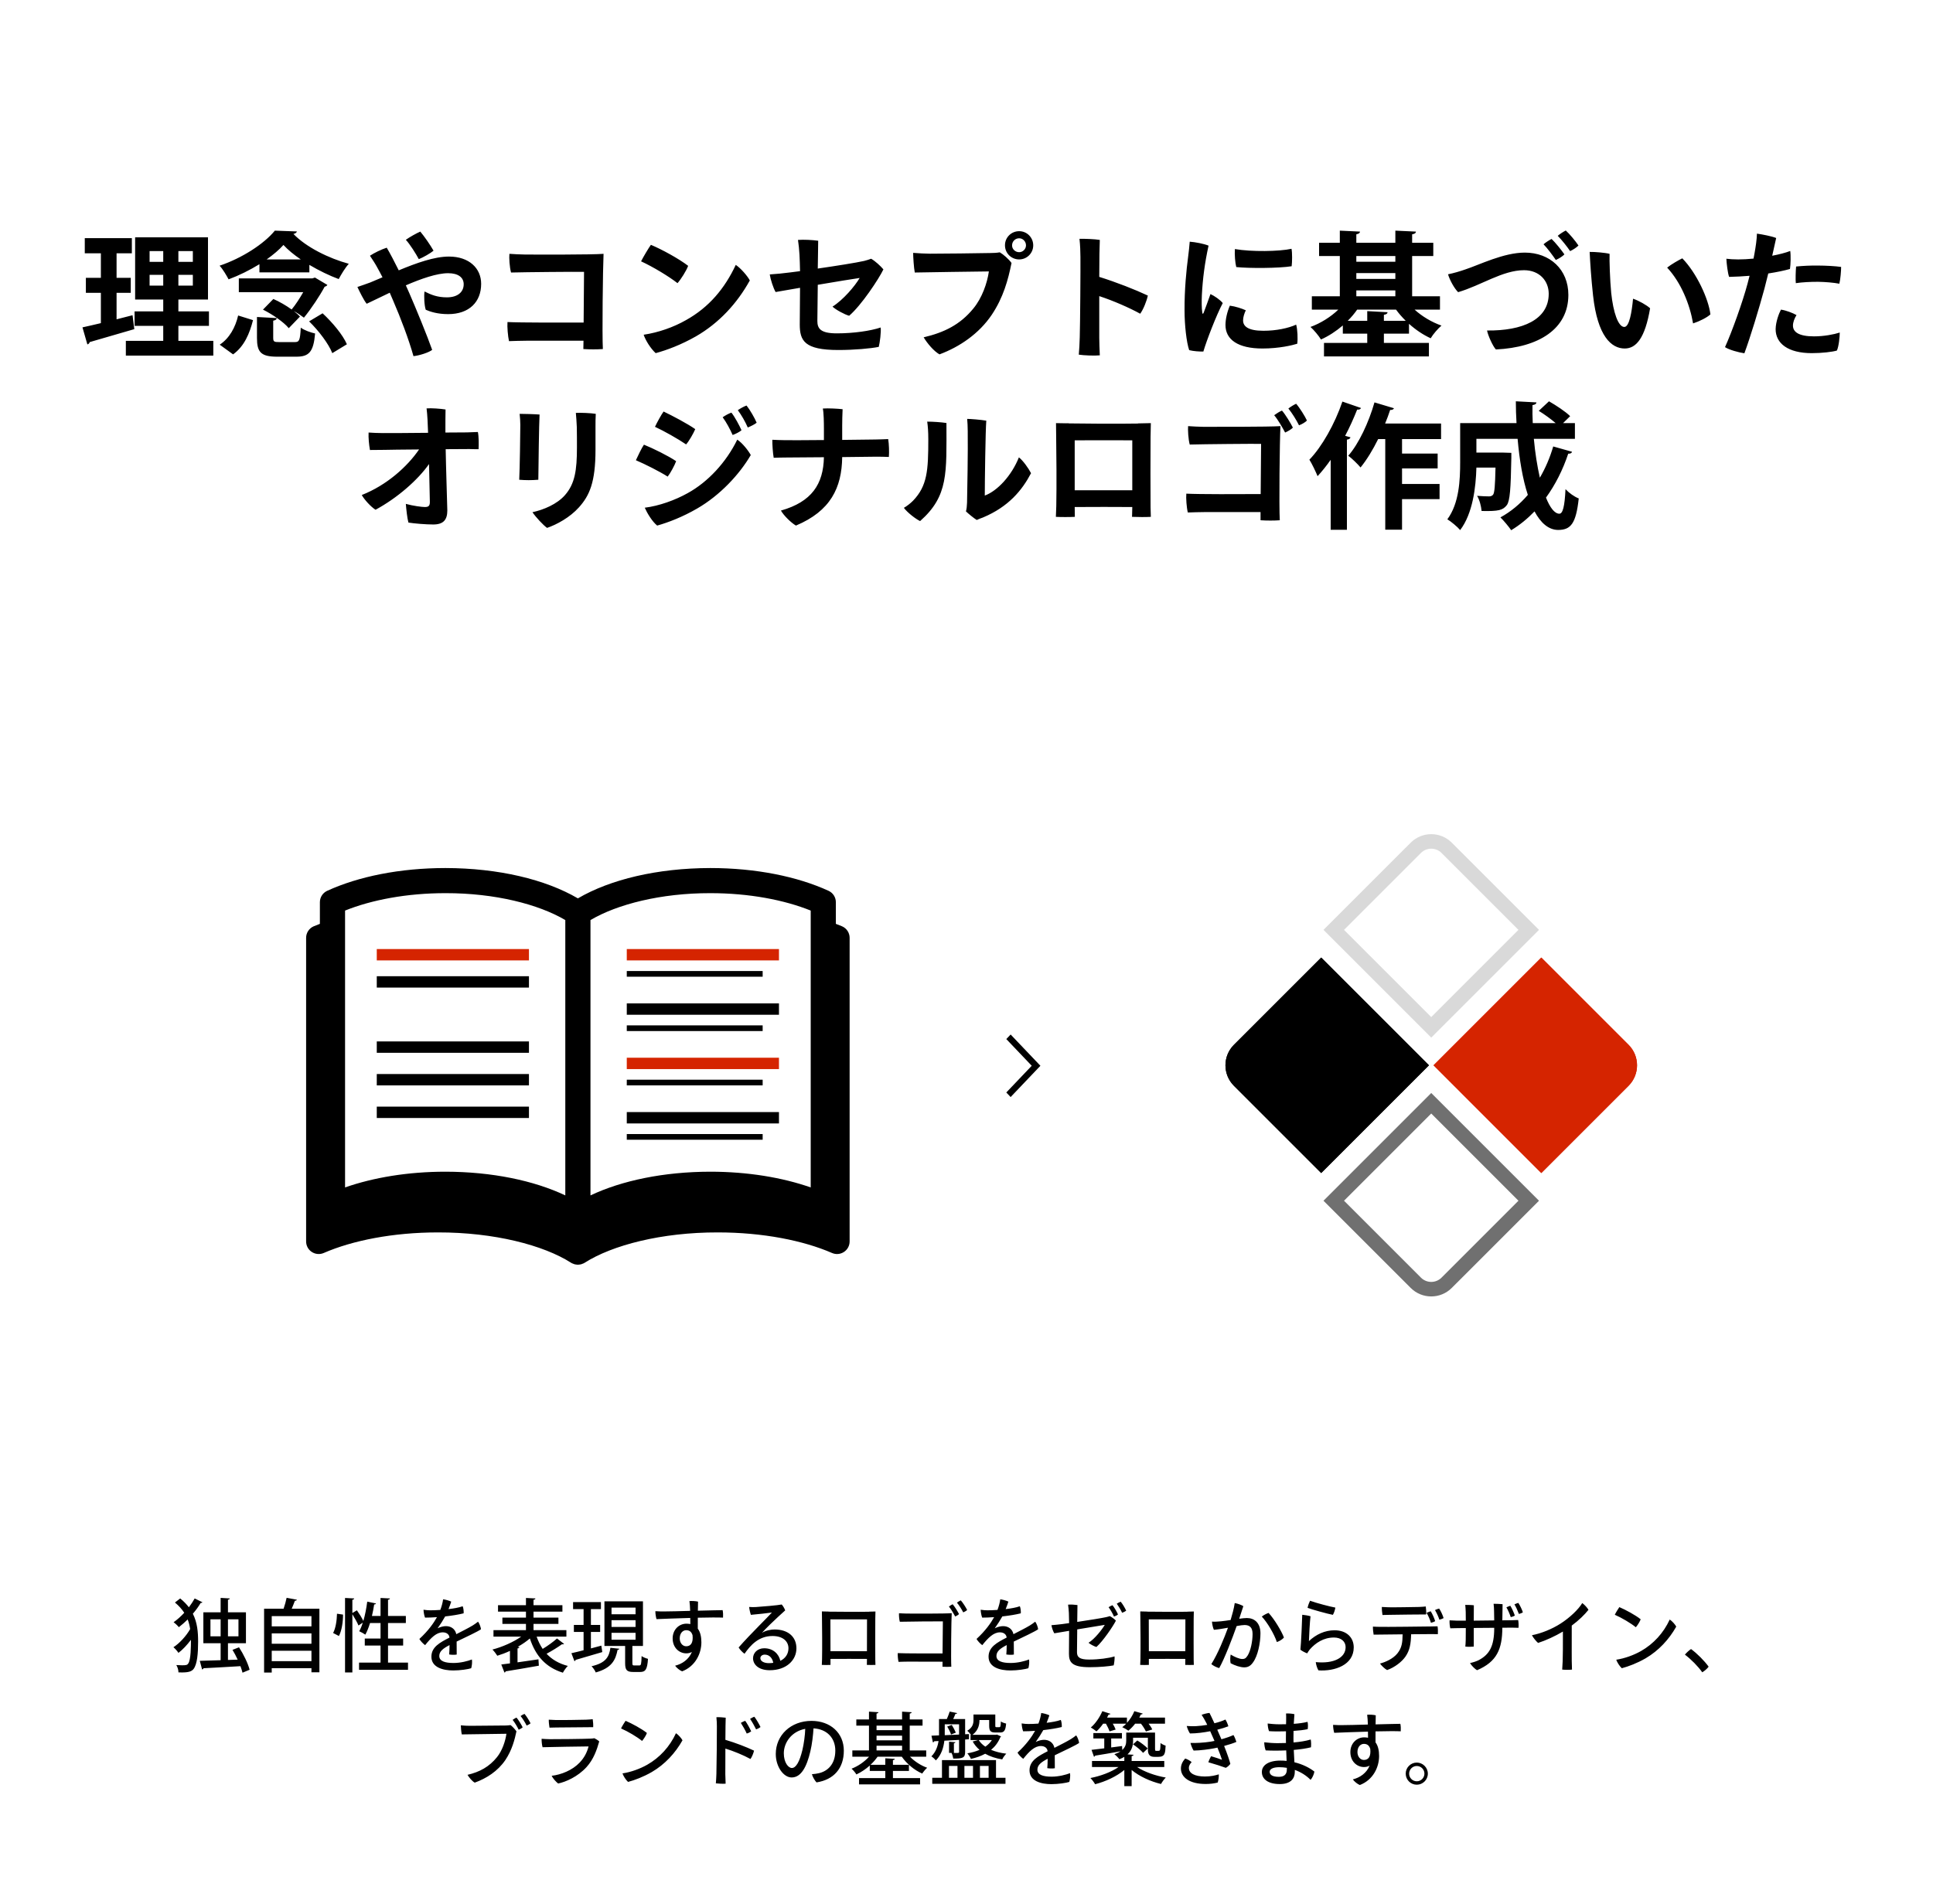 <?xml version="1.0" encoding="UTF-8"?> <svg xmlns="http://www.w3.org/2000/svg" width="340" height="335" viewBox="0 0 340 335" fill="none"><rect width="340" height="335" fill="white"></rect><path d="M40.894 290.256L42.042 289.808C42.84 291.04 43.638 292.678 43.904 293.756L42.658 294.274C42.574 293.938 42.448 293.546 42.294 293.126C39.858 293.28 37.38 293.406 35.798 293.49C35.77 293.616 35.658 293.686 35.546 293.7L35.14 292.188C36.106 292.16 37.394 292.132 38.808 292.076V289.094H35.77V283.648H38.808V281.114L40.418 281.212C40.404 281.324 40.306 281.408 40.096 281.436V283.648H43.26V289.094H40.096V292.034L41.804 291.978C41.524 291.376 41.216 290.774 40.894 290.256ZM37.016 284.88V287.876H38.808V284.88H37.016ZM41.944 287.876V284.88H40.096V287.876H41.944ZM30.772 281.926L31.696 281.212C32.312 281.716 32.816 282.234 33.222 282.766C33.614 282.248 33.964 281.716 34.244 281.212L35.602 281.884C35.56 281.968 35.462 282.01 35.294 282.01C34.93 282.626 34.468 283.27 33.922 283.9C34.706 285.454 34.846 287.106 34.846 288.814C34.846 290.872 34.692 292.748 34.062 293.602C33.726 294.05 33.166 294.232 32.004 294.232C31.808 294.232 31.598 294.232 31.388 294.218C31.388 293.798 31.248 293.308 31.01 292.93C31.402 292.958 31.738 292.972 32.032 292.972C32.746 292.972 32.942 292.916 33.096 292.678C33.586 292.076 33.586 289.528 33.586 288.492C32.914 289.388 32.13 290.228 31.388 290.788C31.192 290.48 30.814 290.046 30.506 289.794C31.556 289.122 32.76 287.82 33.446 286.602C33.362 286.014 33.222 285.454 33.012 284.908C32.508 285.398 31.99 285.86 31.458 286.266C31.248 286 30.828 285.608 30.534 285.398C31.192 284.936 31.822 284.362 32.41 283.732C32.004 283.116 31.472 282.514 30.772 281.926ZM50.414 281.1L52.22 281.436C52.178 281.548 52.066 281.618 51.87 281.618C51.716 282.038 51.52 282.542 51.31 283.018H56.182V294.204H54.782V293.476H47.796V294.246H46.452V283.018H49.882C50.092 282.402 50.302 281.674 50.414 281.1ZM54.782 289.178V287.358H47.796V289.178H54.782ZM54.782 286.126V284.32H47.796V286.126H54.782ZM47.796 290.41V292.244H54.782V290.41H47.796ZM68.25 289.5V292.496H71.764V293.77H63.154V292.496H66.934V289.5H64.162V288.268H66.934V285.538H65.086C64.848 286.322 64.568 287.022 64.26 287.582C64.008 287.4 63.504 287.12 63.182 286.98C63.42 286.574 63.63 286.056 63.812 285.468L63.056 285.972C62.846 285.454 62.384 284.642 61.978 283.984V294.232H60.69V281.128L62.3 281.212C62.286 281.338 62.202 281.408 61.978 281.45V283.774L62.776 283.298C63.182 283.872 63.658 284.628 63.91 285.174C64.218 284.138 64.442 282.934 64.596 281.772L66.136 282.094C66.108 282.206 65.996 282.262 65.814 282.262C65.716 282.934 65.576 283.62 65.422 284.292H66.934V281.128L68.586 281.212C68.572 281.338 68.474 281.408 68.25 281.45V284.292H71.386V285.538H68.25V288.268H70.91V289.5H68.25ZM59.276 283.9L60.34 284.054C60.34 285.328 60.116 286.868 59.612 287.82L58.59 287.288C59.038 286.49 59.248 285.076 59.276 283.9ZM79.772 292.566C81.032 292.566 82.278 292.23 83.006 291.95C83.076 292.426 83.006 293.07 82.88 293.49C82.376 293.658 80.976 293.882 79.73 293.882C77.952 293.882 75.88 293.364 75.88 291.46C75.88 289.752 77.392 288.954 79.058 288.1C79.03 287.582 78.596 287.176 77.882 287.176C76.776 287.176 75.852 288.086 74.774 289.43C74.41 289.164 73.976 288.716 73.766 288.338C75.334 286.896 76.286 285.538 76.86 284.502C76.118 284.558 75.404 284.586 74.76 284.586C74.62 284.25 74.508 283.634 74.494 283.2C74.914 283.27 75.348 283.298 75.67 283.298C76.132 283.298 76.762 283.284 77.448 283.228C77.686 282.612 77.868 281.926 77.938 281.366C78.344 281.408 79.044 281.604 79.366 281.772C79.282 282.038 79.1 282.584 78.89 283.088C79.828 282.976 80.724 282.822 81.382 282.584C81.522 282.906 81.578 283.48 81.55 283.83C80.682 284.054 79.52 284.236 78.302 284.376C77.966 284.978 77.448 285.804 76.972 286.462C77.518 286.196 78.022 286.084 78.442 286.084C79.282 286.084 80.052 286.532 80.262 287.498C81.354 286.938 82.362 286.434 83.132 285.972C83.44 285.776 83.776 285.552 84.084 285.3C84.322 285.594 84.56 286.252 84.602 286.63C84.168 286.98 81.774 288.1 80.318 288.8C80.332 289.5 80.332 290.452 80.332 291.082C79.982 291.152 79.394 291.138 79.002 291.068C79.044 290.774 79.058 290.074 79.072 289.416C77.966 289.99 77.266 290.508 77.266 291.334C77.266 292.286 78.358 292.566 79.772 292.566ZM99.624 287.932H94.388C94.668 288.73 95.018 289.444 95.452 290.088C96.334 289.556 97.342 288.828 97.972 288.254L99.218 289.206C99.148 289.276 99.008 289.304 98.84 289.276C98.14 289.78 97.062 290.452 96.138 290.942C97.076 291.95 98.308 292.678 99.876 293.084C99.582 293.364 99.204 293.91 99.008 294.274C95.956 293.322 94.206 291.292 93.198 288.254C92.582 288.786 91.84 289.29 91.07 289.724L91.364 289.78C91.336 289.878 91.238 289.976 91.028 290.004V292.454L94.71 291.922L94.78 293.042C92.652 293.42 90.384 293.812 88.942 294.036C88.914 294.148 88.83 294.232 88.732 294.26L88.172 292.832L89.698 292.636V290.438C88.956 290.788 88.2 291.068 87.472 291.292C87.276 290.97 86.898 290.48 86.618 290.2C88.354 289.752 90.286 288.898 91.672 287.932H86.8V286.784H92.512V285.692H88.368V284.586H92.512V283.536H87.598V282.402H92.512V281.128L94.178 281.212C94.164 281.338 94.08 281.408 93.842 281.45V282.402H98.924V283.536H93.842V284.586H98.224V285.692H93.842V286.784H99.624V287.932ZM111.23 289.57V292.566C111.23 292.958 111.286 293 111.58 293H112.462C112.756 293 112.812 292.79 112.854 291.348C113.12 291.558 113.638 291.754 113.974 291.838C113.862 293.672 113.54 294.148 112.616 294.148H111.37C110.222 294.148 109.956 293.77 109.956 292.58V289.57H106.316V281.716H113.092V289.57H111.23ZM111.79 285.034H107.562V286.224H111.79V285.034ZM111.79 282.822H107.562V283.998H111.79V282.822ZM111.79 287.26H107.562V288.478H111.79V287.26ZM103.936 287.106V290.004C104.538 289.836 105.168 289.682 105.77 289.514L105.938 290.648C104.216 291.166 102.41 291.684 101.248 292.02C101.234 292.132 101.15 292.216 101.038 292.244L100.506 290.844C101.094 290.718 101.836 290.536 102.648 290.326V287.106H100.94V285.874H102.648V283.088H100.8V281.856H105.7V283.088H103.936V285.874H105.56V287.106H103.936ZM107.366 289.892L108.934 290.06C108.92 290.158 108.808 290.242 108.626 290.256C108.276 292.02 107.632 293.434 104.79 294.232C104.664 293.91 104.314 293.392 104.048 293.14C106.582 292.552 107.142 291.488 107.366 289.892ZM121.394 283.396L121.38 283.13C121.366 282.654 121.338 282.178 121.268 281.674C121.688 281.632 122.402 281.674 122.78 281.772C122.766 282.024 122.752 282.626 122.752 283.368C124.656 283.326 126.448 283.27 127.106 283.27C127.19 283.634 127.204 284.236 127.176 284.586C126.308 284.544 124.6 284.558 122.738 284.6V286.532C123.172 287.106 123.368 287.932 123.368 288.926C123.368 290.9 122.318 293.14 119.98 294.036C119.588 293.896 118.958 293.378 118.748 293.042C119.98 292.748 121.17 291.936 121.702 290.62C121.422 290.788 121.086 290.872 120.722 290.872C119.448 290.872 118.314 289.864 118.314 288.24C118.314 286.7 119.434 285.65 120.75 285.65C120.988 285.65 121.212 285.678 121.422 285.72L121.408 284.642C118.916 284.712 116.424 284.81 115.472 284.852C115.374 284.516 115.262 283.872 115.276 283.452C115.738 283.494 116.536 283.508 117.082 283.494C117.782 283.494 119.532 283.452 121.394 283.396ZM120.694 289.626C121.506 289.626 121.954 289.024 121.814 287.68C121.618 287.036 121.226 286.798 120.694 286.798C120.092 286.798 119.56 287.33 119.56 288.24C119.56 289.024 120.05 289.626 120.694 289.626ZM136.248 286.672C138.572 286.672 140.084 287.918 140.084 289.99C140.084 292.062 138.334 293.84 135.394 293.84C133.322 293.84 132.454 292.748 132.454 291.74C132.454 290.788 133.238 289.976 134.414 289.976C136.024 289.976 137.004 291.012 137.256 292.188C138.166 291.74 138.684 290.956 138.684 289.976C138.684 288.772 137.718 287.82 135.884 287.82C133.406 287.82 131.978 289.486 130.956 290.942C130.606 290.704 130.144 290.228 129.92 289.836C130.844 288.772 132.58 286.952 133.532 286C134.414 285.09 135.366 284.152 135.772 283.69C135.002 283.788 133.336 283.998 132.076 284.096C131.95 283.746 131.81 283.13 131.768 282.71C132.146 282.738 132.608 282.752 132.958 282.724C134.064 282.654 136.85 282.416 137.494 282.276C137.718 282.5 137.998 282.99 138.11 283.312C137.424 283.914 136.304 284.964 135.478 285.762C134.82 286.406 134.344 286.896 134.022 287.26C134.736 286.826 135.618 286.672 136.248 286.672ZM135.226 292.594C135.506 292.594 135.758 292.58 136.01 292.538C135.87 291.726 135.338 291.096 134.512 291.096C134.064 291.096 133.742 291.376 133.742 291.712C133.742 292.244 134.358 292.594 135.226 292.594ZM152.866 283.55V283.536C152.866 283.536 153.16 283.522 153.986 283.508C153.972 284.418 153.958 284.754 153.958 284.754C153.944 286.658 153.944 290.41 153.958 292.02C153.972 292.3 153.986 292.734 153.986 292.902C153.58 292.916 152.964 292.93 152.474 292.902C152.474 292.902 152.488 292.72 152.488 292.02V291.852C151.046 291.838 147.686 291.838 146.076 291.852V292.902C145.642 292.93 144.97 292.93 144.55 292.902C144.564 292.678 144.578 292.244 144.592 291.894C144.634 289.948 144.606 286.224 144.578 284.53C144.578 284.53 144.578 284.18 144.564 283.494C145.432 283.522 145.768 283.522 145.768 283.522V283.536C146.412 283.536 150.92 283.592 152.866 283.55ZM146.076 290.494H152.488L152.502 284.894C151.746 284.894 147.378 284.88 146.062 284.894L146.076 290.494ZM168.994 281.548C169.344 281.926 169.89 282.78 170.114 283.242C169.974 283.382 169.68 283.564 169.428 283.662C169.148 283.116 168.686 282.388 168.322 281.954C168.532 281.8 168.784 281.632 168.994 281.548ZM166.908 282.64C167.118 282.472 167.37 282.318 167.566 282.234C167.916 282.626 168.476 283.536 168.686 283.97C168.546 284.11 168.252 284.292 168.014 284.39C167.748 283.886 167.286 283.088 166.908 282.64ZM165.788 290.886L165.844 285.244C165.102 285.23 159.67 285.272 158.27 285.314C158.144 284.866 158.102 284.124 158.13 283.816C158.522 283.83 159.068 283.872 159.488 283.872C160.328 283.886 166.432 283.9 167.398 283.802C167.328 284.964 167.244 291.922 167.328 293.224C166.894 293.266 166.264 293.252 165.774 293.224L165.788 292.342C163.912 292.328 160.216 292.328 159.698 292.328C159.054 292.328 158.536 292.356 158.046 292.37C157.948 291.978 157.878 291.222 157.906 290.83C159.138 290.9 163.702 290.886 165.788 290.886ZM177.772 292.566C179.032 292.566 180.278 292.23 181.006 291.95C181.076 292.426 181.006 293.07 180.88 293.49C180.376 293.658 178.976 293.882 177.73 293.882C175.952 293.882 173.88 293.364 173.88 291.46C173.88 289.752 175.392 288.954 177.058 288.1C177.03 287.582 176.596 287.176 175.882 287.176C174.776 287.176 173.852 288.086 172.774 289.43C172.41 289.164 171.976 288.716 171.766 288.338C173.334 286.896 174.286 285.538 174.86 284.502C174.118 284.558 173.404 284.586 172.76 284.586C172.62 284.25 172.508 283.634 172.494 283.2C172.914 283.27 173.348 283.298 173.67 283.298C174.132 283.298 174.762 283.284 175.448 283.228C175.686 282.612 175.868 281.926 175.938 281.366C176.344 281.408 177.044 281.604 177.366 281.772C177.282 282.038 177.1 282.584 176.89 283.088C177.828 282.976 178.724 282.822 179.382 282.584C179.522 282.906 179.578 283.48 179.55 283.83C178.682 284.054 177.52 284.236 176.302 284.376C175.966 284.978 175.448 285.804 174.972 286.462C175.518 286.196 176.022 286.084 176.442 286.084C177.282 286.084 178.052 286.532 178.262 287.498C179.354 286.938 180.362 286.434 181.132 285.972C181.44 285.776 181.776 285.552 182.084 285.3C182.322 285.594 182.56 286.252 182.602 286.63C182.168 286.98 179.774 288.1 178.318 288.8C178.332 289.5 178.332 290.452 178.332 291.082C177.982 291.152 177.394 291.138 177.002 291.068C177.044 290.774 177.058 290.074 177.072 289.416C175.966 289.99 175.266 290.508 175.266 291.334C175.266 292.286 176.358 292.566 177.772 292.566ZM197.12 281.786C197.456 282.178 197.89 282.906 198.086 283.368C197.932 283.494 197.624 283.648 197.372 283.732C197.12 283.186 196.756 282.598 196.434 282.136C196.644 281.996 196.91 281.856 197.12 281.786ZM188.048 286.91L185.444 287.344C185.234 287.022 184.996 286.336 184.94 285.916C185.5 285.874 186.172 285.804 186.858 285.72C187.096 285.692 187.516 285.622 188.048 285.552C188.034 284.908 188.02 284.222 188.006 283.76C187.978 283.298 187.936 282.738 187.866 282.304C188.37 282.262 189.042 282.304 189.518 282.374C189.504 282.906 189.49 283.998 189.476 285.342C191.464 285.048 193.886 284.656 194.558 284.502C194.824 284.446 195.034 284.376 195.202 284.32C195.538 284.488 196.056 284.852 196.28 285.118C195.832 286.028 194.026 288.716 192.85 289.752C192.472 289.654 191.744 289.262 191.464 289.01C192.556 288.338 193.872 286.644 194.32 285.86C193.83 285.93 191.618 286.294 189.476 286.658C189.462 288.352 189.434 290.046 189.434 290.662C189.434 291.53 189.868 291.964 191.548 291.964C193.228 291.964 195.048 291.726 196.042 291.404C196.084 291.796 195.986 292.622 195.888 292.986C195.146 293.14 193.452 293.308 191.688 293.308C188.51 293.308 188.02 292.426 188.02 290.928C188.02 289.99 188.034 287.988 188.048 286.91ZM194.992 282.752C195.202 282.612 195.482 282.472 195.678 282.402C196.014 282.808 196.462 283.592 196.644 284.026C196.504 284.166 196.196 284.32 195.944 284.404C195.706 283.858 195.342 283.228 194.992 282.752ZM208.866 283.55V283.536C208.866 283.536 209.16 283.522 209.986 283.508C209.972 284.418 209.958 284.754 209.958 284.754C209.944 286.658 209.944 290.41 209.958 292.02C209.972 292.3 209.986 292.734 209.986 292.902C209.58 292.916 208.964 292.93 208.474 292.902C208.474 292.902 208.488 292.72 208.488 292.02V291.852C207.046 291.838 203.686 291.838 202.076 291.852V292.902C201.642 292.93 200.97 292.93 200.55 292.902C200.564 292.678 200.578 292.244 200.592 291.894C200.634 289.948 200.606 286.224 200.578 284.53C200.578 284.53 200.578 284.18 200.564 283.494C201.432 283.522 201.768 283.522 201.768 283.522V283.536C202.412 283.536 206.92 283.592 208.866 283.55ZM202.076 290.494H208.488L208.502 284.894C207.746 284.894 203.378 284.88 202.062 284.894L202.076 290.494ZM219.31 284.656C220.584 284.656 221.704 285.454 221.704 287.358C221.704 289.038 221.242 291.32 220.402 292.454C219.954 293.112 219.464 293.336 218.848 293.336C218.176 293.336 217.21 293.014 216.454 292.608C216.356 292.188 216.384 291.432 216.468 291.082C217.112 291.488 217.994 291.866 218.498 291.866C218.89 291.866 219.128 291.768 219.436 291.278C219.982 290.438 220.318 288.744 220.318 287.47C220.318 286.308 219.8 285.888 218.904 285.888C218.596 285.888 218.106 285.958 217.518 286.07C216.762 288.212 215.418 291.74 214.452 293.462C214.046 293.378 213.374 293.042 213.066 292.762C214.214 290.942 215.362 288.114 215.992 286.364C215.208 286.504 214.34 286.658 213.514 286.728C213.346 286.378 213.206 285.748 213.178 285.286C213.654 285.328 214.186 285.286 214.788 285.23C215.236 285.188 215.824 285.104 216.454 285.006C216.72 284.11 217.042 282.99 217.182 282.024C217.7 282.108 218.372 282.36 218.694 282.57C218.526 283.088 218.274 283.83 217.966 284.782C218.498 284.712 218.974 284.656 219.31 284.656ZM223.132 283.76C224.112 284.796 225.414 286.952 225.834 288.086C225.61 288.38 225.064 288.73 224.588 288.884C224.14 287.498 222.88 285.384 221.942 284.404C222.278 284.124 222.824 283.858 223.132 283.76ZM229.992 282.864C230.062 282.486 230.286 281.884 230.426 281.618C231.7 282.066 233.842 282.626 234.878 282.822C234.822 283.214 234.654 283.746 234.444 284.096C233.534 283.928 230.65 283.13 229.992 282.864ZM230.51 284.348C230.398 285.146 230.244 287.96 230.23 288.716C231.504 287.526 233.044 286.812 234.738 286.812C236.88 286.812 238.112 288.114 238.112 289.822C238.112 292.916 234.794 294.05 231.91 293.868C231.686 293.546 231.476 292.846 231.434 292.412C234.626 292.734 236.684 291.628 236.684 289.78C236.684 288.8 235.914 288.086 234.626 288.086C232.806 288.086 231.392 289.038 230.384 290.186C230.216 290.396 230.048 290.662 229.922 290.872C229.572 290.746 228.984 290.452 228.732 290.228C228.844 289.402 229.054 284.628 229.054 284.082C229.488 284.124 230.202 284.236 230.51 284.348ZM244.412 284.096C244.188 284.096 243.53 284.11 243.166 284.124C243.11 283.788 243.04 283.13 243.054 282.71C243.502 282.738 243.74 282.752 244.23 282.766C245.084 282.794 248.906 282.724 249.62 282.71C250.096 282.696 250.446 282.654 250.782 282.626C250.838 282.948 250.88 283.62 250.852 284.026C250.348 284.026 245.322 284.068 244.412 284.096ZM253.134 282.99C253.428 283.41 253.778 284.18 253.918 284.67C253.764 284.768 253.442 284.894 253.176 284.95C252.994 284.376 252.686 283.746 252.406 283.256C252.644 283.144 252.924 283.032 253.134 282.99ZM252.434 285.202C252.28 285.314 251.958 285.44 251.692 285.496C251.524 284.936 251.23 284.25 250.922 283.746C251.16 283.634 251.454 283.522 251.65 283.466C251.944 283.914 252.294 284.726 252.434 285.202ZM251.636 286.14C251.958 286.14 252.532 286.126 252.854 286.112C252.924 286.476 252.938 287.134 252.91 287.498C252.574 287.498 252.196 287.484 251.804 287.484C251.454 287.484 249.914 287.498 248.206 287.512C248.164 289.206 247.968 290.326 247.226 291.418C246.568 292.37 245.322 293.336 243.978 293.812C243.544 293.574 242.97 293.014 242.732 292.664C243.712 292.412 245.056 291.81 245.798 290.872C246.582 289.892 246.694 288.94 246.708 287.526C244.93 287.54 243.278 287.568 242.886 287.568C242.55 287.568 241.99 287.568 241.612 287.582C241.542 287.26 241.472 286.532 241.486 286.168C241.892 286.196 242.242 286.196 242.718 286.21C243.544 286.238 250.922 286.154 251.636 286.14ZM267.064 281.996C267.344 282.402 267.722 283.2 267.862 283.648C267.708 283.774 267.4 283.886 267.162 283.942C266.952 283.382 266.672 282.724 266.378 282.262C266.588 282.15 266.868 282.038 267.064 281.996ZM264.25 285.062L265.776 285.048C266.098 285.048 266.7 285.02 267.036 285.006C267.106 285.398 267.134 285.93 267.092 286.378C266.756 286.364 266.336 286.364 265.944 286.35L264.25 286.364C264.236 290.088 263.312 292.342 259.798 293.84C259.448 293.644 258.818 293.028 258.566 292.58C259.084 292.468 259.7 292.272 260.106 292.062C261.926 291.096 262.822 289.682 262.822 286.448V286.378L259.224 286.406V289.682C258.86 289.724 258.216 289.738 257.74 289.682C257.768 289.486 257.796 288.926 257.81 288.492C257.824 287.96 257.824 287.19 257.824 286.42L256.396 286.434C256.046 286.434 255.472 286.448 255.094 286.462C254.996 286.126 254.94 285.384 254.968 285.062C255.374 285.09 255.738 285.104 256.214 285.118H257.824L257.81 283.606C257.796 283.186 257.768 282.71 257.726 282.346C258.118 282.346 258.874 282.36 259.238 282.416C259.238 282.696 259.224 283.816 259.224 285.118C260.372 285.104 261.674 285.09 262.822 285.076C262.822 284.432 262.808 283.788 262.794 283.41C262.794 283.102 262.766 282.57 262.71 282.15C263.13 282.15 263.9 282.178 264.292 282.22C264.278 282.78 264.264 283.928 264.25 285.062ZM266.448 284.222C266.294 284.334 266 284.446 265.734 284.502C265.552 283.97 265.258 283.256 264.964 282.78C265.188 282.668 265.468 282.556 265.65 282.5C265.93 282.92 266.294 283.76 266.448 284.222ZM279.398 283.214C278.74 284.04 277.732 285.048 276.458 285.986C276.444 290.13 276.458 292.216 276.458 292.216C276.458 292.692 276.486 293.308 276.5 293.728C276.108 293.784 275.254 293.784 274.778 293.728C274.806 293.42 274.834 292.958 274.862 292.244C274.89 291.264 274.918 289.64 274.904 287.036C273.518 287.862 271.894 288.604 270.536 289.038C270.186 288.744 269.64 288.072 269.458 287.68C271.096 287.372 273.042 286.574 274.512 285.622C276.066 284.628 277.648 283.144 278.306 282.024C278.698 282.304 279.202 282.85 279.398 283.214ZM284.83 282.738C285.922 283.2 287.686 284.152 288.582 284.88C288.456 285.272 288.008 285.972 287.728 286.28C286.874 285.58 285.278 284.628 284.032 284.082C284.2 283.718 284.648 282.99 284.83 282.738ZM284.284 291.992C285.768 291.768 287.35 291.194 288.638 290.466C290.85 289.206 292.6 287.288 293.692 284.922C294.112 285.188 294.644 285.79 294.84 286.168C293.58 288.408 291.76 290.396 289.436 291.754C287.924 292.622 286.454 293.168 285.264 293.49C284.858 293.112 284.452 292.468 284.284 291.992ZM300.534 293.21C300.324 293.546 299.764 294.008 299.414 294.204C298.658 293.14 297.482 291.95 296.362 291.096C296.656 290.746 297.104 290.326 297.44 290.116C298.518 290.9 299.764 292.16 300.534 293.21ZM92.255 301.52C92.591 301.898 93.109 302.724 93.319 303.186C93.179 303.312 92.885 303.48 92.633 303.578C92.367 303.032 91.933 302.346 91.569 301.898C91.793 301.744 92.045 301.59 92.255 301.52ZM90.855 302.178C91.191 302.57 91.723 303.438 91.933 303.886C91.793 304.026 91.485 304.208 91.233 304.306C90.981 303.788 90.547 303.032 90.169 302.57C90.393 302.416 90.645 302.248 90.855 302.178ZM90.841 304.586C90.547 305.958 90.085 307.862 88.881 309.654C87.537 311.614 85.563 312.874 83.505 313.616C83.057 313.378 82.525 312.734 82.231 312.244C84.387 311.74 86.067 310.816 87.425 309.122C88.349 307.974 88.895 306.308 89.077 305.02C87.985 305.034 82.441 305.104 81.223 305.132C81.139 304.768 81.055 303.872 81.055 303.536C81.587 303.592 82.189 303.62 82.679 303.62C83.393 303.62 88.223 303.578 89.035 303.564C89.259 303.55 89.525 303.536 89.805 303.494C90.099 303.704 90.561 304.194 90.841 304.586ZM96.525 302.542C96.973 302.57 97.211 302.584 97.701 302.598C98.541 302.626 102.405 302.57 103.105 302.542C103.581 302.528 103.931 302.486 104.253 302.458C104.309 302.78 104.365 303.452 104.337 303.858C103.833 303.858 98.793 303.9 97.883 303.914C97.659 303.914 97.015 303.942 96.651 303.942C96.595 303.606 96.511 302.948 96.525 302.542ZM105.401 306.364C104.981 307.848 104.407 309.514 103.175 310.872C101.607 312.594 99.507 313.49 98.177 313.77C97.813 313.504 97.239 312.86 97.029 312.412C98.695 312.23 100.683 311.432 101.957 310.088C102.769 309.234 103.245 308.31 103.525 307.246C102.727 307.246 96.581 307.344 95.433 307.386C95.321 307.036 95.251 306.294 95.265 305.902C95.769 305.944 96.231 305.958 96.749 305.972C97.575 305.986 102.909 305.93 103.861 305.874C104.127 305.86 104.337 305.846 104.547 305.804C104.771 305.902 105.191 306.168 105.401 306.364ZM110.035 302.738C111.127 303.2 112.891 304.152 113.787 304.88C113.661 305.272 113.213 305.972 112.933 306.28C112.079 305.58 110.483 304.628 109.237 304.082C109.405 303.718 109.853 302.99 110.035 302.738ZM109.489 311.992C110.973 311.768 112.555 311.194 113.843 310.466C116.055 309.206 117.805 307.288 118.897 304.922C119.317 305.188 119.849 305.79 120.045 306.168C118.785 308.408 116.965 310.396 114.641 311.754C113.129 312.622 111.659 313.168 110.469 313.49C110.063 313.112 109.657 312.468 109.489 311.992ZM132.687 302.024C133.009 302.43 133.541 303.34 133.765 303.83C133.597 303.984 133.275 304.152 132.995 304.25C132.729 303.69 132.267 302.878 131.931 302.402C132.155 302.262 132.477 302.08 132.687 302.024ZM127.647 302.192C127.619 302.64 127.605 304.264 127.591 306.084C129.397 306.616 131.301 307.358 132.631 307.988C132.533 308.436 132.253 309.122 132.001 309.458C130.755 308.772 129.005 308.058 127.591 307.624C127.577 309.682 127.577 311.642 127.577 312.132C127.577 312.538 127.605 313.28 127.633 313.798C127.213 313.84 126.345 313.798 125.911 313.742C125.953 313.308 125.995 312.664 126.009 312.104C126.051 310.998 126.107 304.614 126.093 303.718C126.093 303.27 126.079 302.654 126.009 302.108C126.443 302.08 127.269 302.136 127.647 302.192ZM132.127 304.6C131.959 304.726 131.637 304.908 131.343 304.978C131.091 304.404 130.629 303.592 130.307 303.102C130.531 302.962 130.867 302.808 131.077 302.738C131.371 303.13 131.931 304.11 132.127 304.6ZM142.739 302.752C146.015 302.752 148.423 304.838 148.423 308.002C148.423 311.068 146.687 313.098 143.621 313.574C143.327 313.28 142.921 312.58 142.809 312.132C143.285 312.104 143.691 312.034 144.055 311.95C145.511 311.614 146.925 310.438 146.925 307.988C146.925 305.72 145.413 304.194 143.089 304.068C143.033 305.146 142.837 306.882 142.529 308.142C141.899 310.802 140.933 312.706 139.239 312.706C137.839 312.706 136.453 310.844 136.453 308.576C136.453 305.272 139.099 302.752 142.739 302.752ZM139.281 311.04C140.023 311.04 140.653 309.892 141.143 307.848C141.395 306.784 141.605 305.258 141.633 304.152C139.127 304.628 137.867 306.672 137.867 308.45C137.867 310.088 138.665 311.04 139.281 311.04ZM162.913 307.946V309.052H160.057C160.855 309.878 161.975 310.606 163.081 310.998C162.801 311.236 162.409 311.712 162.213 312.02C160.841 311.432 159.483 310.298 158.615 309.052H154.359C154.009 309.556 153.589 310.046 153.113 310.48H155.717V309.332L157.383 309.43C157.369 309.556 157.285 309.626 157.061 309.654V310.48H159.875V311.558H157.061V312.818H161.835V313.924H151.097V312.818H155.717V311.558H152.987V310.606C152.273 311.25 151.447 311.796 150.635 312.174C150.453 311.866 150.061 311.404 149.781 311.166C150.915 310.732 152.049 309.948 152.861 309.052H149.921V307.946H152.847V303.592H150.621V302.5H152.847V301.128L154.513 301.226C154.499 301.352 154.401 301.422 154.177 301.464V302.5H158.671V301.128L160.351 301.226C160.337 301.352 160.253 301.422 160.015 301.464V302.5H162.269V303.592H160.015V307.946H162.913ZM158.671 305.356H154.177V306.168H158.671V305.356ZM158.671 304.39V303.592H154.177V304.39H158.671ZM158.671 307.12H154.177V307.946H158.671V307.12ZM165.685 309.654H175.191V312.762H176.857V313.826H163.977V312.762H165.685V309.654ZM171.145 312.762V310.676H169.633V312.762H171.145ZM168.415 310.676H166.917V312.762H168.415V310.676ZM173.889 312.762V310.676H172.363V312.762H173.889ZM169.759 306.028V308.212C169.759 309.276 169.311 309.388 167.673 309.388C167.631 309.094 167.505 308.66 167.365 308.38C167.631 308.38 167.883 308.394 168.079 308.394C168.639 308.394 168.695 308.394 168.695 308.198V306.098C167.785 306.14 166.903 306.196 166.105 306.238C165.965 307.456 165.573 308.758 164.607 309.71C164.453 309.5 164.047 309.122 163.823 308.996C164.607 308.212 164.943 307.232 165.083 306.294L164.313 306.336C164.299 306.448 164.187 306.518 164.089 306.532L163.837 305.356L165.167 305.3V302.43H166.539C166.735 302.01 166.917 301.492 167.043 301.114L168.359 301.38C168.331 301.464 168.233 301.52 168.051 301.52C167.953 301.786 167.799 302.122 167.659 302.43H169.759V305.104L170.445 305.076L170.431 305.986L169.759 306.028ZM170.711 306.126V305.202H170.795C170.627 304.964 170.305 304.628 170.137 304.488C171.075 303.928 171.229 303.242 171.229 302.612V301.632H175.065V303.564C175.065 303.83 175.093 303.858 175.275 303.858H175.765C175.961 303.858 176.017 303.76 176.045 302.85C176.241 303.018 176.675 303.158 176.969 303.228C176.871 304.474 176.591 304.796 175.919 304.796H175.093C174.225 304.796 173.987 304.53 173.987 303.578V302.598H172.279C172.279 303.214 172.195 304.362 171.047 305.202H175.163L175.359 305.16L176.073 305.482C176.045 305.552 176.003 305.594 175.947 305.636C175.569 306.546 175.023 307.274 174.323 307.848C175.093 308.17 176.003 308.408 176.997 308.52C176.745 308.772 176.423 309.22 176.283 309.528C175.135 309.346 174.127 309.01 173.287 308.534C172.545 308.94 171.705 309.234 170.781 309.444C170.669 309.164 170.347 308.674 170.151 308.464C170.935 308.324 171.649 308.128 172.293 307.848C171.803 307.428 171.397 306.938 171.089 306.378L172.041 306.126H170.711ZM168.695 303.354H166.175V305.272L168.695 305.16V303.354ZM174.463 306.126H172.153C172.433 306.574 172.825 306.966 173.315 307.288C173.777 306.966 174.169 306.588 174.463 306.126ZM168.121 304.824L167.281 305.146C167.169 304.768 166.875 304.18 166.609 303.746L167.407 303.466C167.687 303.9 167.981 304.46 168.121 304.824ZM166.931 306.42L168.051 306.504C168.037 306.588 167.967 306.658 167.785 306.686V308.38H166.931V306.42ZM184.977 312.566C186.237 312.566 187.483 312.23 188.211 311.95C188.281 312.426 188.211 313.07 188.085 313.49C187.581 313.658 186.181 313.882 184.935 313.882C183.157 313.882 181.085 313.364 181.085 311.46C181.085 309.752 182.597 308.954 184.263 308.1C184.235 307.582 183.801 307.176 183.087 307.176C181.981 307.176 181.057 308.086 179.979 309.43C179.615 309.164 179.181 308.716 178.971 308.338C180.539 306.896 181.491 305.538 182.065 304.502C181.323 304.558 180.609 304.586 179.965 304.586C179.825 304.25 179.713 303.634 179.699 303.2C180.119 303.27 180.553 303.298 180.875 303.298C181.337 303.298 181.967 303.284 182.653 303.228C182.891 302.612 183.073 301.926 183.143 301.366C183.549 301.408 184.249 301.604 184.571 301.772C184.487 302.038 184.305 302.584 184.095 303.088C185.033 302.976 185.929 302.822 186.587 302.584C186.727 302.906 186.783 303.48 186.755 303.83C185.887 304.054 184.725 304.236 183.507 304.376C183.171 304.978 182.653 305.804 182.177 306.462C182.723 306.196 183.227 306.084 183.647 306.084C184.487 306.084 185.257 306.532 185.467 307.498C186.559 306.938 187.567 306.434 188.337 305.972C188.645 305.776 188.981 305.552 189.289 305.3C189.527 305.594 189.765 306.252 189.807 306.63C189.373 306.98 186.979 308.1 185.523 308.8C185.537 309.5 185.537 310.452 185.537 311.082C185.187 311.152 184.599 311.138 184.207 311.068C184.249 310.774 184.263 310.074 184.277 309.416C183.171 309.99 182.471 310.508 182.471 311.334C182.471 312.286 183.563 312.566 184.977 312.566ZM196.233 304.278L195.155 304.6C195.043 304.236 194.791 303.704 194.525 303.242H194.035C193.671 303.76 193.265 304.236 192.859 304.6C192.621 304.39 192.159 304.082 191.865 303.914C192.663 303.256 193.433 302.122 193.895 301.044L195.323 301.506C195.267 301.618 195.127 301.646 195.001 301.632C194.917 301.814 194.819 301.996 194.721 302.178H198.221V303.102C198.767 302.514 199.229 301.772 199.523 301.044L200.993 301.464C200.951 301.576 200.839 301.618 200.671 301.618C200.587 301.8 200.489 301.996 200.391 302.178H204.913V303.242H202.029C202.295 303.592 202.547 303.97 202.673 304.264L201.553 304.614C201.385 304.236 201.049 303.69 200.685 303.242H199.663C199.299 303.718 198.893 304.138 198.473 304.474C198.207 304.278 197.731 304.012 197.395 303.858C197.633 303.69 197.871 303.48 198.095 303.242H195.729C195.953 303.62 196.135 303.998 196.233 304.278ZM204.787 309.808V310.872H200.013C201.287 311.726 203.247 312.412 205.053 312.72C204.773 312.986 204.395 313.518 204.213 313.854C202.393 313.42 200.405 312.524 199.047 311.39V314.232H197.759V311.39C196.401 312.524 194.441 313.434 192.621 313.896C192.439 313.56 192.061 313.07 191.795 312.804C193.559 312.468 195.477 311.754 196.737 310.872H192.075V309.808H197.759V309.08C197.507 309.234 197.227 309.374 196.891 309.5C196.723 309.262 196.261 308.786 196.009 308.618C196.429 308.464 196.779 308.31 197.045 308.128V308.114C195.393 308.408 193.713 308.702 192.621 308.87C192.607 308.982 192.523 309.038 192.425 309.066L191.991 307.848C192.607 307.778 193.377 307.694 194.231 307.582V305.846H192.313V304.894H197.339V305.846H195.449V307.428L197.367 307.176L197.395 307.862C197.969 307.358 198.095 306.784 198.095 306.224V304.81H203.163V307.512C203.163 307.974 203.163 308.03 203.401 308.03C203.821 308.03 203.863 308.03 203.947 307.988C204.073 307.89 204.101 307.722 204.129 306.644C204.339 306.826 204.731 307.022 205.025 307.106C204.955 308.422 204.927 309.08 203.737 309.08H203.065C201.903 309.08 201.903 308.282 201.903 307.512V305.72H199.299V306.252C199.299 307.078 199.089 307.946 198.319 308.646L199.369 308.716C199.355 308.842 199.271 308.912 199.047 308.94V309.808H204.787ZM201.875 307.61L201.063 308.38C200.685 307.932 199.929 307.302 199.285 306.882L200.041 306.196C200.699 306.588 201.483 307.19 201.875 307.61ZM217.471 306.448C216.981 306.672 216.155 306.938 215.315 307.162C215.847 308.492 216.295 309.808 216.407 310.312C216.267 310.522 215.903 310.872 215.609 311.012C215.063 310.802 213.509 310.298 212.543 310.032C212.613 309.766 212.879 309.192 213.019 308.968C213.733 309.164 214.559 309.458 214.937 309.598C214.797 309.108 214.461 308.24 214.139 307.456C213.929 307.512 213.719 307.554 213.537 307.582C212.655 307.75 211.185 307.96 209.953 307.974C209.771 307.75 209.477 307.008 209.393 306.63C210.261 306.672 211.745 306.602 212.949 306.406C213.173 306.364 213.397 306.322 213.621 306.28C213.369 305.692 213.117 305.118 212.865 304.572C211.717 304.796 210.471 304.964 209.309 304.964C209.113 304.726 208.805 303.97 208.735 303.648C209.225 303.676 209.729 303.718 210.401 303.676C211.003 303.648 211.675 303.564 212.347 303.452C212.263 303.284 212.193 303.13 212.123 303.004C211.899 302.57 211.619 302.066 211.353 301.688C211.703 301.548 212.361 301.38 212.739 301.352C212.921 301.702 213.243 302.374 213.607 303.172C214.349 302.99 215.035 302.766 215.539 302.514C215.721 302.752 215.987 303.41 216.057 303.704C215.553 303.9 214.881 304.11 214.111 304.306C214.349 304.866 214.601 305.44 214.839 305.986C215.651 305.762 216.421 305.496 216.953 305.244C217.135 305.496 217.401 306.196 217.471 306.448ZM211.941 312.538C213.005 312.538 213.789 312.342 214.377 312.16C214.405 312.538 214.307 313.294 214.181 313.602C213.565 313.756 212.893 313.854 212.067 313.854C209.211 313.854 207.713 312.664 207.713 311.138C207.713 310.34 208.119 309.766 208.469 309.374C208.861 309.5 209.379 309.78 209.603 310.018C209.351 310.242 209.113 310.62 209.113 311.026C209.113 311.964 210.121 312.538 211.941 312.538ZM226.207 303.34L226.221 302.78C226.235 302.122 226.221 301.814 226.207 301.45C226.641 301.422 227.313 301.478 227.677 301.576C227.635 302.052 227.607 302.626 227.565 303.27C228.419 303.214 229.287 303.102 229.987 302.92C230.085 303.298 230.071 303.844 230.015 304.208C229.315 304.362 228.433 304.46 227.523 304.516C227.509 304.95 227.509 305.412 227.509 305.888C227.509 306.098 227.509 306.322 227.523 306.546C228.601 306.462 229.679 306.294 230.547 306.028C230.631 306.434 230.631 307.036 230.589 307.4C229.763 307.61 228.699 307.764 227.565 307.862C227.593 308.604 227.649 309.36 227.677 310.032C229.133 310.382 230.351 311.012 231.191 311.67C231.121 312.132 230.841 312.79 230.519 313.126C229.791 312.384 228.839 311.768 227.747 311.376V311.726C227.747 312.86 227.075 313.868 225.101 313.868C223.113 313.868 221.951 313.042 221.951 311.74C221.951 310.592 223.071 309.738 225.199 309.738C225.577 309.738 225.941 309.752 226.305 309.794L226.235 307.946C224.961 308.002 223.673 308.002 222.623 307.946C222.469 307.554 222.371 306.994 222.371 306.518C223.057 306.602 223.967 306.672 224.695 306.672C225.157 306.672 225.661 306.658 226.193 306.644C226.179 306.392 226.179 306.182 226.179 305.986C226.179 305.566 226.179 305.076 226.193 304.586C225.045 304.628 223.967 304.614 223.211 304.558C223.071 304.208 222.973 303.62 222.973 303.214C223.365 303.27 224.275 303.354 225.031 303.354C225.353 303.354 225.759 303.354 226.207 303.34ZM226.347 311.292V311.012C225.913 310.942 225.479 310.9 225.031 310.9C223.897 310.9 223.323 311.236 223.323 311.712C223.323 312.174 223.729 312.594 224.933 312.594C225.759 312.594 226.347 312.286 226.347 311.292ZM240.599 303.396L240.585 303.13C240.571 302.654 240.543 302.178 240.473 301.674C240.893 301.632 241.607 301.674 241.985 301.772C241.971 302.024 241.957 302.626 241.957 303.368C243.861 303.326 245.653 303.27 246.311 303.27C246.395 303.634 246.409 304.236 246.381 304.586C245.513 304.544 243.805 304.558 241.943 304.6V306.532C242.377 307.106 242.573 307.932 242.573 308.926C242.573 310.9 241.523 313.14 239.185 314.036C238.793 313.896 238.163 313.378 237.953 313.042C239.185 312.748 240.375 311.936 240.907 310.62C240.627 310.788 240.291 310.872 239.927 310.872C238.653 310.872 237.519 309.864 237.519 308.24C237.519 306.7 238.639 305.65 239.955 305.65C240.193 305.65 240.417 305.678 240.627 305.72L240.613 304.642C238.121 304.712 235.629 304.81 234.677 304.852C234.579 304.516 234.467 303.872 234.481 303.452C234.943 303.494 235.741 303.508 236.287 303.494C236.987 303.494 238.737 303.452 240.599 303.396ZM239.899 309.626C240.711 309.626 241.159 309.024 241.019 307.68C240.823 307.036 240.431 306.798 239.899 306.798C239.297 306.798 238.765 307.33 238.765 308.24C238.765 309.024 239.255 309.626 239.899 309.626ZM247.255 312.034V312.02C247.255 310.97 248.123 310.088 249.201 310.088C250.265 310.088 251.147 310.97 251.147 312.034C251.147 313.112 250.265 313.98 249.201 313.98C248.123 313.98 247.255 313.112 247.255 312.034ZM247.857 312.034V312.048C247.857 312.776 248.459 313.378 249.201 313.378C249.943 313.378 250.545 312.776 250.545 312.034C250.545 311.292 249.943 310.69 249.201 310.69C248.459 310.69 247.857 311.292 247.857 312.034Z" fill="black"></path><path d="M31.376 57.328V59.968H37.52V62.56H22.136V59.968H28.712V57.328H23.672V54.784H28.712V52.696H23.768V41.752H36.584V52.696H31.376V54.784H36.752V57.328H31.376ZM28.712 44.176H26.312V46.072H28.712V44.176ZM31.376 46.072H33.92V44.176H31.376V46.072ZM26.312 48.352V50.248H28.712V48.352H26.312ZM31.376 50.248H33.92V48.352H31.376V50.248ZM20.504 51.52V56.176L23.312 55.456C23.312 55.48 23.336 55.528 23.624 57.904C20.768 58.744 17.72 59.632 15.776 60.184C15.728 60.424 15.536 60.544 15.368 60.592L14.504 57.592C15.416 57.4 16.52 57.136 17.744 56.848V51.52H15.104V48.88H17.744V44.56H14.912V41.896H23.192V44.56H20.504V48.88H23V51.52H20.504ZM54.416 47.92H45.632V46.48C43.952 47.512 42.08 48.448 40.208 49.144C39.848 48.472 39.176 47.32 38.624 46.744C42.56 45.424 46.448 42.904 48.344 40.576L52.232 40.72C52.16 40.936 51.92 41.104 51.608 41.152C53.864 43.504 57.896 45.472 61.352 46.408C60.68 47.152 60.032 48.256 59.576 49.096C57.944 48.496 56.12 47.608 54.416 46.6V47.92ZM46.904 45.64H52.904C51.704 44.824 50.648 43.96 49.856 43.096C49.112 43.936 48.08 44.8 46.904 45.64ZM54.944 48.976L55.4 48.832L57.584 50.128C57.488 50.296 57.296 50.392 57.104 50.44C56.288 51.976 54.752 54.304 53.456 55.888C53.024 55.552 52.352 55.096 51.752 54.76V54.784C52.16 55.096 52.496 55.408 52.76 55.696L50.792 57.736C49.928 56.68 47.936 55.312 46.256 54.472L48.08 52.6C49.136 53.056 50.336 53.752 51.296 54.448C52.016 53.584 52.736 52.456 53.336 51.4H42.008V48.976H54.944ZM61.016 60.568L58.448 62.128C57.824 60.52 56.072 58.192 54.368 56.536L56.744 55.12C58.448 56.704 60.296 58.888 61.016 60.568ZM41.888 55.504L44.504 56.32C43.904 58.672 42.968 60.928 41 62.344L38.648 60.64C40.352 59.512 41.408 57.592 41.888 55.504ZM48.056 56.416V59.416C48.056 60.112 48.2 60.184 49.136 60.184H51.848C52.64 60.184 52.784 59.896 52.904 57.64C53.48 58.096 54.68 58.504 55.424 58.672C55.136 61.936 54.344 62.752 52.112 62.752H48.752C45.872 62.752 45.2 61.936 45.2 59.464V55.768L48.68 55.96C48.656 56.176 48.488 56.344 48.056 56.416ZM76.256 44.104C75.704 44.56 74.456 45.28 73.664 45.592C73.184 44.68 72.128 43 71.384 42.184C72.056 41.704 73.256 41.032 73.928 40.744C74.648 41.608 75.656 43.048 76.256 44.104ZM69.152 52.888L68.552 51.496C66.92 52.264 65.504 52.984 64.496 53.44C63.968 52.792 63.272 51.352 62.864 50.488C63.392 50.32 64.664 49.864 65.12 49.696C65.816 49.408 66.536 49.096 67.28 48.784C66.968 48.184 66.68 47.632 66.368 47.08C66.08 46.528 65.528 45.664 65.072 44.992C65.768 44.512 67.112 43.864 68.024 43.576C68.624 44.584 69.368 46.024 70.136 47.56C73.256 46.264 76.4 45.136 78.968 45.136C82.52 45.136 84.632 47.2 84.632 49.936C84.632 53.104 82.544 55.264 78.824 55.264C76.952 55.264 75.656 54.832 74.888 54.496C74.624 53.752 74.552 52.024 74.672 51.28C75.824 51.856 76.904 52.312 78.608 52.312C80.528 52.312 81.56 51.352 81.56 50.008C81.56 48.832 80.624 48.064 78.824 48.064C76.832 48.064 74.048 49.048 71.384 50.2C71.6 50.656 71.792 51.112 71.984 51.544C73.208 54.352 75.152 59.104 76.016 61.552C75.416 62.032 73.712 62.56 72.728 62.656C71.888 59.68 70.52 56.056 69.152 52.888ZM102.656 56.752L102.728 47.824C101.24 47.8 92.408 47.872 89.888 47.944C89.624 46.984 89.528 45.328 89.6 44.656C90.416 44.704 91.472 44.776 92.24 44.776C93.824 44.8 104.24 44.824 106.16 44.656C106.04 47.2 105.896 59.008 106.04 61.408C105.08 61.48 103.712 61.48 102.608 61.408L102.632 59.944H92.552C91.448 59.944 90.488 59.992 89.528 60.016C89.336 59.152 89.192 57.472 89.264 56.656C91.592 56.776 98.768 56.752 102.656 56.752ZM114.488 43.072C116.384 43.864 119.384 45.496 121.04 46.768C120.728 47.632 119.768 49.144 119.168 49.816C117.632 48.616 114.848 46.936 112.76 45.976C113.144 45.208 114.104 43.6 114.488 43.072ZM113.216 58.888C115.808 58.504 118.472 57.568 120.656 56.32C124.712 54.064 127.472 50.752 129.416 46.6C130.28 47.176 131.456 48.52 131.888 49.336C129.656 53.368 126.488 56.824 122.408 59.176C119.84 60.64 117.296 61.6 115.328 62.128C114.44 61.312 113.552 59.896 113.216 58.888ZM140.72 50.632L136.424 51.376C136.016 50.68 135.536 49.192 135.392 48.28C136.496 48.208 137.816 48.088 139.04 47.92C139.448 47.872 140.024 47.8 140.72 47.704C140.696 46.672 140.672 45.64 140.624 44.824C140.576 43.984 140.48 42.976 140.36 42.208C141.44 42.136 142.856 42.208 143.912 42.352C143.912 43.408 143.864 45.136 143.84 47.248C147.008 46.792 150.632 46.216 152 45.904C152.48 45.784 152.912 45.64 153.224 45.52C153.944 45.928 154.856 46.768 155.384 47.392C154.568 49.096 151.496 53.728 149.36 55.552C148.568 55.336 147.008 54.496 146.432 53.944C148.304 52.768 150.368 50.344 151.208 48.904C150.296 49.024 147.104 49.552 143.84 50.104C143.816 52.696 143.768 55.288 143.768 56.464C143.768 57.76 144.272 58.648 147.176 58.648C150.152 58.648 153.104 58.216 154.904 57.616C155 58.432 154.76 60.28 154.568 61.024C153.176 61.312 150.272 61.576 147.464 61.576C141.488 61.576 140.672 59.944 140.672 57.064C140.672 55.528 140.696 52.48 140.72 50.632ZM176.768 43.168V43.144C176.768 41.776 177.872 40.672 179.264 40.672C180.632 40.672 181.736 41.776 181.736 43.168C181.736 44.536 180.632 45.64 179.264 45.64C177.872 45.64 176.768 44.536 176.768 43.168ZM178.016 43.168V43.192C178.016 43.816 178.568 44.368 179.264 44.368C179.912 44.368 180.464 43.816 180.464 43.168C180.464 42.472 179.912 41.92 179.264 41.92C178.568 41.92 178.016 42.472 178.016 43.168ZM177.92 46.264C177.32 49.24 176.48 52.336 174.44 55.384C172.208 58.696 168.8 61.024 165.248 62.344C164.264 61.792 163.088 60.4 162.464 59.344C166.04 58.504 168.872 57.136 171.2 54.28C172.736 52.432 173.648 49.792 173.936 47.752C171.8 47.776 162.992 47.896 160.904 47.944C160.736 47.128 160.616 45.16 160.616 44.488C161.624 44.56 162.752 44.632 163.568 44.632C164.96 44.632 172.832 44.56 174.296 44.512C174.752 44.512 175.304 44.488 175.856 44.392C176.48 44.752 177.416 45.568 177.92 46.264ZM200.552 55.192C198.584 54.112 195.776 52.888 193.352 52.096V59.44C193.352 60.136 193.4 61.504 193.448 62.512C192.536 62.608 190.664 62.536 189.752 62.392C189.824 61.624 189.896 60.352 189.92 59.344C189.992 57.136 190.064 47.104 190.04 45.208C190.04 44.32 189.992 43.072 189.872 42.016C190.808 41.992 192.584 42.064 193.448 42.208C193.4 43.072 193.352 45.736 193.352 48.712C196.352 49.648 199.712 50.968 201.896 52C201.704 52.936 201.104 54.448 200.552 55.192ZM209.264 42.52C210.248 42.592 211.76 42.88 212.576 43.216C211.904 46.264 211.544 49.072 211.4 51.904C211.352 52.984 211.352 54.232 211.472 54.976C211.496 55.216 211.592 55.312 211.712 55.024C212 54.304 212.504 52.864 212.912 51.736C213.632 52.072 214.616 52.744 215.072 53.32C213.944 55.456 212.24 59.872 211.664 61.84C210.968 61.864 209.936 61.792 209.168 61.6C208.688 60.208 208.352 57.16 208.352 54.592C208.328 50.944 208.688 47.368 208.976 45.232C209.072 44.44 209.216 43.312 209.264 42.52ZM217.208 43.816C220.088 44.32 225.032 44.248 227.168 43.768C227.312 44.488 227.288 46.096 227.192 46.84C224.912 47.2 219.752 47.224 217.448 46.984C217.256 46.24 217.136 44.8 217.208 43.816ZM216.32 53.776C217.28 53.896 218.456 54.28 219.128 54.592C218.864 55.12 218.648 55.816 218.648 56.368C218.648 57.4 219.512 58.192 222.224 58.192C224.504 58.192 226.616 57.736 227.984 57.112C228.224 57.904 228.296 59.608 228.176 60.472C227.36 60.736 224.984 61.312 222.056 61.312C217.736 61.312 215.552 59.728 215.552 57.184C215.552 56.176 215.84 54.88 216.32 53.776ZM253.28 52.12V54.472H248.816C250.112 55.648 251.816 56.68 253.544 57.28C252.92 57.808 252.056 58.816 251.648 59.512C250.328 58.912 249.008 58.024 247.832 56.968V58.696H243.416V60.328H251.336V62.704H232.88V60.328H240.488V58.696H236.192V57.256C235.016 58.264 233.696 59.128 232.352 59.728C231.944 59.056 231.104 58.048 230.504 57.52C232.28 56.872 234.056 55.768 235.4 54.472H230.744V52.12H235.664V45.04H232.016V42.712H235.664V40.576L239.216 40.744C239.192 41.008 239 41.128 238.568 41.224V42.712H245.432V40.576L249.056 40.744C249.032 41.008 248.84 41.152 248.384 41.224V42.712H252.104V45.04H248.384V52.12H253.28ZM245.432 48.04H238.568V49.072H245.432V48.04ZM245.432 51.088H238.568V52.12H245.432V51.088ZM245.432 46.048V45.04H238.568V46.048H245.432ZM243.416 55.384V56.44H247.256C246.632 55.816 246.056 55.168 245.552 54.472H238.712C238.232 55.168 237.68 55.816 237.056 56.44H240.488V54.736L244.064 54.928C244.04 55.168 243.872 55.312 243.416 55.384ZM275.408 40.552C276.056 41.128 277.112 42.4 277.64 43.192C277.352 43.504 276.704 43.936 276.176 44.176C275.6 43.336 274.688 42.184 273.992 41.488C274.376 41.152 275.024 40.744 275.408 40.552ZM272.912 42.04C273.536 42.616 274.64 43.984 275.168 44.752C274.856 45.088 274.208 45.496 273.656 45.736C273.152 44.992 272.144 43.624 271.496 42.976C271.88 42.64 272.552 42.208 272.912 42.04ZM254.696 48.256C255.656 48.064 256.736 47.752 257.696 47.416C260.264 46.576 264.464 44.44 268.208 44.44C272.624 44.44 275.864 47.416 275.864 51.88C275.864 57.856 270.68 61.12 263.12 61.48C262.592 60.952 261.728 59.032 261.56 58.144C267.776 58.216 272.408 56.248 272.408 51.688C272.408 49.408 270.776 47.536 268.064 47.536C264.296 47.536 260.504 50.224 256.472 51.4C255.776 50.704 255.008 49.288 254.696 48.256ZM283.112 44.656C283.064 45.76 283.184 49.336 283.4 51.544C283.76 54.952 284.624 57.52 285.704 57.52C286.592 57.52 287.024 54.88 287.24 52.552C288.248 52.888 289.64 53.68 290.24 54.232C289.352 59.488 287.792 61.312 285.776 61.312C283.424 61.312 281 59.152 280.208 52C279.872 48.928 279.704 46.264 279.608 44.32C280.496 44.296 282.392 44.464 283.112 44.656ZM295.904 45.448C298.424 48.016 300.536 52.624 300.848 55.312C300.248 55.864 298.928 56.536 297.8 56.896C297.224 53.56 295.712 49.744 293.24 47.08C293.96 46.504 295.256 45.76 295.904 45.448ZM305.72 45.64H305.744C306.56 45.64 307.472 45.592 308.432 45.496C308.504 45.16 308.552 44.848 308.6 44.608C308.816 43.408 309.008 42.136 309.032 41.104C309.92 41.224 311.672 41.56 312.416 41.872C312.296 42.4 312.032 43.576 311.72 44.992C312.968 44.752 314.096 44.464 314.888 44.152C315.008 44.896 314.96 46.624 314.84 47.32C313.928 47.584 312.584 47.872 311.024 48.112C310.808 49.024 310.568 49.936 310.352 50.776C309.368 54.4 307.88 59.296 306.824 62.152C305.816 62.008 304.16 61.552 303.416 61.072C304.616 58.432 306.536 53.08 307.376 49.912C307.496 49.432 307.616 48.976 307.736 48.52C306.56 48.616 305.336 48.688 304.136 48.712C303.896 48.064 303.68 46.264 303.656 45.52C304.256 45.592 304.856 45.64 305.72 45.64ZM319.832 46.72H319.856C321.08 46.72 322.856 46.816 323.84 46.96C323.84 47.68 323.72 49.144 323.528 49.912C322.52 49.72 321.104 49.6 319.784 49.576C318.392 49.576 317 49.648 315.872 49.816C315.8 49.264 315.848 47.68 315.92 46.888C317.12 46.768 318.512 46.696 319.832 46.72ZM315.368 57.28C315.368 58.384 316.352 59.176 319.064 59.176C320.816 59.176 322.568 58.84 323.6 58.504C323.6 59.224 323.432 60.952 323.096 61.672C322.304 61.912 320.48 62.128 318.68 62.128C314.48 62.128 312.32 60.4 312.32 57.904C312.344 56.608 312.896 55.144 313.256 54.472C314.12 54.592 315.32 55.048 315.992 55.432C315.632 56.008 315.368 56.68 315.368 57.28ZM82.136 76.072L84.056 76C84.224 76.816 84.224 78.208 84.176 79.024C83.672 79.024 83.144 79.024 82.568 79C82.256 79 80.552 79 78.392 79.024C78.44 82.024 78.656 88.6 78.68 89.8C78.68 91.408 78.032 92.272 76.208 92.272C74.888 92.272 72.896 92.104 71.84 91.936C71.624 91.168 71.456 89.56 71.384 88.648C72.68 89.008 74.24 89.2 74.72 89.2C75.344 89.2 75.608 89.032 75.608 88.312C75.608 88.312 75.608 87.808 75.464 81.64C73.472 84.472 69.872 87.616 66.056 89.68C65.216 89.152 64.088 87.904 63.632 87.088C68.024 85.36 71.648 82.096 73.712 79.072C70.88 79.096 68.312 79.12 67.688 79.144C67.304 79.144 65.816 79.168 65.072 79.168C64.904 78.232 64.784 77.008 64.832 76.096C65.576 76.144 66.464 76.192 67.328 76.192C68.288 76.216 71.888 76.168 75.296 76.144C75.248 74.632 75.176 72.976 75.032 71.848C75.824 71.776 77.504 71.896 78.368 72.04C78.344 72.856 78.344 74.464 78.344 76.096C80.24 76.096 81.728 76.072 82.136 76.072ZM104.744 75.04V79.12C104.744 84.904 103.664 87.208 101.84 89.248C100.232 91.048 97.904 92.296 96.224 92.872C95.552 92.392 94.208 90.952 93.656 90.112C95.648 89.68 97.976 88.696 99.368 87.112C101.12 85.12 101.48 82.744 101.48 78.712C101.48 77.488 101.48 76.432 101.456 75.136C101.408 74.128 101.36 73.36 101.288 72.64C102.128 72.592 103.928 72.664 104.792 72.808C104.744 73.48 104.744 74.392 104.744 75.04ZM91.4 72.808C92.144 72.808 93.968 72.856 94.904 72.928C94.808 74.68 94.712 81.976 94.688 84.4C93.56 84.496 92.408 84.496 91.328 84.4C91.424 82.624 91.52 76.12 91.52 74.752C91.52 74.272 91.472 73.384 91.4 72.808ZM131.312 71.344C131.912 72.088 132.752 73.552 133.088 74.368C132.776 74.632 132.08 74.992 131.528 75.208C131.096 74.2 130.376 72.952 129.776 72.16C130.28 71.824 130.832 71.512 131.312 71.344ZM128.648 72.592C129.248 73.336 130.088 74.92 130.424 75.688C130.112 75.976 129.416 76.336 128.864 76.528C128.456 75.592 127.76 74.272 127.112 73.408C127.592 73.072 128.168 72.76 128.648 72.592ZM116.72 72.4C118.28 73.144 120.92 74.536 122.288 75.496C121.976 76.24 121.184 77.632 120.68 78.184C119.24 77.2 116.816 75.832 115.208 75.088C115.52 74.392 116.36 72.88 116.72 72.4ZM113.408 89.32C115.928 89.008 118.736 88 120.968 86.752C124.496 84.808 127.712 81.376 129.68 77.344C130.568 77.92 131.624 79.264 132.056 80.056C130.064 83.464 126.656 87.136 122.624 89.464C120.056 90.952 117.56 91.912 115.592 92.464C114.728 91.768 113.84 90.304 113.408 89.32ZM113.264 78.232C114.824 78.856 117.56 80.2 118.928 81.136C118.664 81.856 117.92 83.248 117.44 83.848C116 82.936 113.528 81.688 111.848 80.968C112.16 80.272 112.904 78.736 113.264 78.232ZM148.136 74.872V77.392C150.992 77.368 153.464 77.32 153.968 77.32C154.52 77.32 155.672 77.272 156.224 77.248C156.368 78.064 156.416 79.552 156.344 80.392C155.672 80.368 154.952 80.344 154.232 80.344L148.136 80.416C148.064 85.816 146.096 89.896 140 92.464C139.136 91.96 137.864 90.712 137.36 89.824C142.784 88.288 144.824 85.168 144.92 80.44C141.872 80.464 139.088 80.488 138.392 80.488C137.72 80.488 136.736 80.512 136.088 80.536C135.944 79.816 135.824 78.04 135.848 77.368C136.544 77.416 137.24 77.416 138.056 77.44C138.704 77.464 141.704 77.44 144.92 77.416V75.424V75.4C144.92 74.416 144.896 72.616 144.728 71.872C145.688 71.8 147.392 71.896 148.208 71.992C148.16 72.856 148.136 74.152 148.136 74.872ZM171.8 91.48C171.224 91.12 170.336 90.376 169.904 89.968C170.024 89.488 170.072 89.104 170.096 88.432C170.144 86.248 170.264 79.48 170.216 75.832C170.216 75.04 170.168 74.296 170.12 73.696C170.672 73.696 172.544 73.84 173.48 74.008C173.336 75.76 173.216 84.64 173.216 87.184C175.448 86.368 177.944 83.656 179.216 80.464C179.936 81.016 180.896 82.36 181.352 83.248C179.792 86.224 177.416 89.152 172.88 91.048C172.52 91.168 172.184 91.312 171.8 91.48ZM160.592 88.096C163.112 85.48 163.28 82.744 163.28 77.272C163.28 75.952 163.208 74.968 163.088 74.176C164.048 74.176 165.512 74.272 166.472 74.416C166.472 83.224 166.856 87.232 161.84 91.672C161.072 91.312 159.608 90.184 158.984 89.344C159.56 89.008 160.112 88.576 160.592 88.096ZM200.192 74.512V74.488C200.192 74.488 200.696 74.488 202.424 74.44C202.4 76.288 202.376 76.864 202.376 76.864C202.352 80.128 202.352 86.488 202.376 89.248C202.4 89.728 202.424 90.664 202.424 90.928C201.536 90.976 200.264 90.976 199.112 90.928C199.112 90.928 199.136 90.616 199.16 89.248V89.2C196.736 89.176 191.768 89.176 189.032 89.2L189.056 90.928C188.12 90.976 186.608 90.976 185.72 90.928C185.744 90.544 185.768 89.632 185.792 89.032C185.864 85.696 185.816 79.384 185.768 76.456C185.768 76.456 185.768 75.856 185.744 74.44C187.424 74.488 188 74.464 188 74.464V74.488C189.08 74.512 196.832 74.584 200.192 74.512ZM189.032 86.248H199.16V77.464C197.672 77.464 191.288 77.44 189.032 77.464V86.248ZM227.984 71.032C228.56 71.68 229.544 73.24 229.88 73.984C229.616 74.272 229.016 74.632 228.488 74.824C228.056 73.936 227.216 72.592 226.616 71.872C227.048 71.536 227.552 71.224 227.984 71.032ZM224.12 73.048C224.576 72.712 225.08 72.4 225.488 72.232C226.088 72.904 227.072 74.536 227.408 75.232C227.144 75.52 226.544 75.88 226.04 76.096C225.608 75.256 224.768 73.816 224.12 73.048ZM221.744 86.92L221.816 78.088C220.352 78.064 211.76 78.136 209.264 78.208C209 77.248 208.928 75.616 208.976 74.968C209.792 75.016 210.848 75.088 211.616 75.088C213.176 75.088 223.304 75.112 225.224 74.968C225.08 77.464 224.96 89.152 225.104 91.528C224.144 91.6 222.776 91.6 221.72 91.528V90.088H211.928C210.824 90.088 209.888 90.136 208.928 90.16C208.712 89.296 208.592 87.64 208.664 86.848C210.968 86.968 217.952 86.944 221.744 86.92ZM236.12 70.648L239.384 71.776C239.312 71.992 239.096 72.088 238.712 72.064C238.088 73.624 237.392 75.184 236.6 76.672L237.536 76.936C237.488 77.152 237.296 77.296 236.912 77.344V93.208H234.056V80.896C233.312 81.952 232.544 82.912 231.752 83.776C231.464 83.056 230.744 81.544 230.312 80.872C232.52 78.592 234.776 74.584 236.12 70.648ZM253.472 74.512V77.248H246.608V79.792H252.872V82.408H246.608V85.144H253.208V87.808H246.608V93.184H243.656V77.248H242.408C241.472 79.144 240.416 80.872 239.312 82.24C238.832 81.664 237.8 80.656 237.152 80.176C239 78.064 240.752 74.32 241.76 70.792L245.192 71.824C245.096 72.016 244.88 72.16 244.52 72.112C244.256 72.904 243.968 73.72 243.632 74.512H253.472ZM277.016 77.2H269.792C270.008 79.648 270.392 82.024 270.848 84.04C271.832 82.36 272.624 80.512 273.2 78.544L276.512 79.48C276.464 79.696 276.224 79.84 275.84 79.816C274.88 82.696 273.56 85.288 271.928 87.544C272.624 89.296 273.44 90.376 274.28 90.376C274.88 90.376 275.216 89.104 275.36 86.056C275.96 86.704 276.92 87.4 277.688 87.688C277.208 92.152 276.272 93.232 274.04 93.232C272.36 93.208 270.992 91.984 269.912 89.968C268.688 91.24 267.32 92.368 265.808 93.28C265.4 92.68 264.488 91.576 263.912 91.024C265.712 90.04 267.344 88.696 268.736 87.064C267.824 84.304 267.248 80.824 266.936 77.2H259.688V79.624H264.344L265.832 79.672V80.536C265.736 85.96 265.592 88.12 265.04 88.864C264.344 89.752 263.624 89.968 260.6 89.896C260.528 89.056 260.24 87.928 259.808 87.232C260.696 87.304 261.512 87.328 261.896 87.328C262.208 87.328 262.424 87.256 262.616 87.04C262.88 86.704 262.976 85.456 263.048 82.264H259.688C259.592 85.768 259.04 90.352 256.832 93.256C256.376 92.704 255.2 91.72 254.576 91.36C256.664 88.552 256.832 84.424 256.832 81.304V74.44H266.744C266.672 73.168 266.624 71.872 266.624 70.6L270.248 70.792C270.224 71.056 270.008 71.2 269.552 71.272C269.528 72.328 269.552 73.384 269.6 74.44H273.632C272.792 73.72 271.64 72.88 270.656 72.28L272.456 70.6C273.704 71.32 275.36 72.4 276.176 73.216L274.928 74.44H277.016V77.2Z" fill="black"></path><g filter="url(#filter0_d_1252_70223)"><path d="M262.23 147.612C264.225 145.617 267.459 145.617 269.454 147.612L305.73 183.888C307.725 185.883 307.725 189.117 305.73 191.112L269.454 227.388C267.459 229.383 264.225 229.383 262.23 227.388L225.954 191.112C223.959 189.117 223.959 185.883 225.954 183.888L262.23 147.612Z" fill="white"></path></g><path d="M248.132 148.249C250.127 146.254 253.361 146.254 255.356 148.249L270.698 163.59L251.744 182.544L232.791 163.59L248.132 148.249Z" fill="white"></path><path fill-rule="evenodd" clip-rule="evenodd" d="M267.085 163.59L253.55 150.055C252.553 149.058 250.936 149.058 249.938 150.055L236.403 163.59L251.744 178.931L267.085 163.59ZM255.356 148.249C253.361 146.254 250.127 146.254 248.132 148.249L232.791 163.59L251.744 182.544L270.698 163.59L255.356 148.249Z" fill="#D9D9D9"></path><path d="M251.744 192.288L270.698 211.242L255.356 226.583C253.361 228.578 250.127 228.578 248.132 226.583L232.791 211.242L251.744 192.288Z" fill="white"></path><path fill-rule="evenodd" clip-rule="evenodd" d="M267.085 211.242L251.744 195.9L236.403 211.242L249.938 224.777C250.936 225.774 252.553 225.774 253.55 224.777L267.085 211.242ZM251.744 192.288L232.791 211.242L248.132 226.583C250.127 228.578 253.361 228.578 255.356 226.583L270.698 211.242L251.744 192.288Z" fill="#707070"></path><path d="M271.105 168.463L286.447 183.804C288.442 185.799 288.442 189.034 286.447 191.029L271.105 206.37L252.152 187.416L271.105 168.463Z" fill="#D52400"></path><path fill-rule="evenodd" clip-rule="evenodd" d="M285.363 184.888L271.105 170.63L254.319 187.416L271.105 204.203L285.363 189.945C286.76 188.548 286.76 186.284 285.363 184.888ZM271.105 168.463L252.152 187.416L271.105 206.37L286.447 191.029C288.442 189.034 288.442 185.799 286.447 183.804L271.105 168.463Z" fill="#D52400"></path><path d="M232.387 168.463L251.34 187.416L232.387 206.37L217.045 191.029C215.05 189.034 215.05 185.799 217.045 183.804L232.387 168.463Z" fill="black"></path><path fill-rule="evenodd" clip-rule="evenodd" d="M249.173 187.416L232.387 170.63L218.129 184.888C216.733 186.284 216.733 188.548 218.129 189.945L232.387 204.203L249.173 187.416ZM232.387 168.463L217.045 183.804C215.05 185.799 215.05 189.034 217.045 191.029L232.387 206.37L251.34 187.416L232.387 168.463Z" fill="black"></path><path fill-rule="evenodd" clip-rule="evenodd" d="M181.474 187.5L177 182.801L177.763 182L183 187.5L177.763 193L177 192.199L181.474 187.5Z" fill="black"></path><path d="M54.846 220.257C55.473 220.666 56.259 220.732 56.943 220.436C61.985 218.24 69.14 216.812 77.053 216.817C86.906 216.799 95.599 219.053 100.46 222.162C100.48 222.175 100.504 222.18 100.524 222.193C100.544 222.204 100.56 222.224 100.58 222.235C100.648 222.273 100.721 222.288 100.794 222.317C100.885 222.354 100.971 222.396 101.067 222.423C101.162 222.449 101.259 222.458 101.359 222.472C101.454 222.485 101.549 222.5 101.644 222.5C101.74 222.5 101.835 222.485 101.93 222.472C102.027 222.458 102.125 222.449 102.222 222.423C102.317 222.396 102.404 222.354 102.494 222.317C102.565 222.288 102.641 222.273 102.709 222.235C102.729 222.224 102.745 222.206 102.765 222.193C102.784 222.18 102.809 222.175 102.829 222.162C107.69 219.053 116.38 216.799 126.235 216.817C134.149 216.812 141.303 218.24 146.346 220.436C147.03 220.735 147.816 220.668 148.442 220.257C149.067 219.849 149.443 219.155 149.443 218.41V164.99C149.443 164.111 148.92 163.315 148.112 162.964C147.763 162.814 147.384 162.677 147.021 162.533V158.726C147.021 157.859 146.521 157.079 145.733 156.717C140.234 154.2 132.958 152.717 124.934 152.713C115.612 152.731 107.344 154.715 101.647 158.049C95.949 154.715 87.681 152.731 78.359 152.713C70.335 152.717 63.057 154.2 57.556 156.717C56.768 157.079 56.265 157.859 56.265 158.726V162.533C55.902 162.677 55.524 162.811 55.174 162.964C54.366 163.315 53.844 164.111 53.844 164.99V218.41C53.844 219.157 54.218 219.849 54.844 220.257H54.846ZM60.695 160.195C65.337 158.326 71.537 157.128 78.359 157.132C87.048 157.115 94.731 159.088 99.433 161.866V210.305C93.895 207.684 86.534 206.151 78.359 206.135C71.772 206.139 65.707 207.152 60.695 208.902V160.195ZM142.598 208.902C137.587 207.152 131.522 206.137 124.934 206.135C116.759 206.151 109.399 207.684 103.86 210.305V161.866C108.562 159.088 116.245 157.117 124.934 157.132C131.754 157.128 137.956 158.326 142.598 160.195V208.902Z" fill="black"></path><line x1="110.246" y1="171.331" x2="134.146" y2="171.331" stroke="black"></line><line x1="110.246" y1="167.964" x2="137.014" y2="167.964" stroke="#D52400" stroke-width="2"></line><line x1="110.246" y1="180.892" x2="134.146" y2="180.892" stroke="black"></line><line x1="110.246" y1="177.524" x2="137.014" y2="177.524" stroke="black" stroke-width="2"></line><line x1="110.246" y1="190.451" x2="134.146" y2="190.451" stroke="black"></line><line x1="110.246" y1="187.084" x2="137.014" y2="187.084" stroke="#D52400" stroke-width="2"></line><line x1="110.246" y1="200.012" x2="134.146" y2="200.012" stroke="black"></line><line x1="110.246" y1="196.645" x2="137.014" y2="196.645" stroke="black" stroke-width="2"></line><line x1="66.272" y1="167.964" x2="93.039" y2="167.964" stroke="#D52400" stroke-width="2"></line><line x1="66.272" y1="172.745" x2="93.039" y2="172.745" stroke="black" stroke-width="2"></line><line x1="66.272" y1="184.217" x2="93.039" y2="184.217" stroke="black" stroke-width="2"></line><line x1="66.272" y1="189.953" x2="93.039" y2="189.953" stroke="black" stroke-width="2"></line><line x1="66.272" y1="195.688" x2="93.039" y2="195.688" stroke="black" stroke-width="2"></line><defs><filter id="filter0_d_1252_70223" x="216.457" y="138.116" width="98.769" height="98.768" filterUnits="userSpaceOnUse" color-interpolation-filters="sRGB"><feFlood flood-opacity="0" result="BackgroundImageFix"></feFlood><feColorMatrix in="SourceAlpha" type="matrix" values="0 0 0 0 0 0 0 0 0 0 0 0 0 0 0 0 0 0 127 0" result="hardAlpha"></feColorMatrix><feOffset></feOffset><feGaussianBlur stdDeviation="4"></feGaussianBlur><feComposite in2="hardAlpha" operator="out"></feComposite><feColorMatrix type="matrix" values="0 0 0 0 0 0 0 0 0 0 0 0 0 0 0 0 0 0 0.07 0"></feColorMatrix><feBlend mode="normal" in2="BackgroundImageFix" result="effect1_dropShadow_1252_70223"></feBlend><feBlend mode="normal" in="SourceGraphic" in2="effect1_dropShadow_1252_70223" result="shape"></feBlend></filter></defs></svg> 